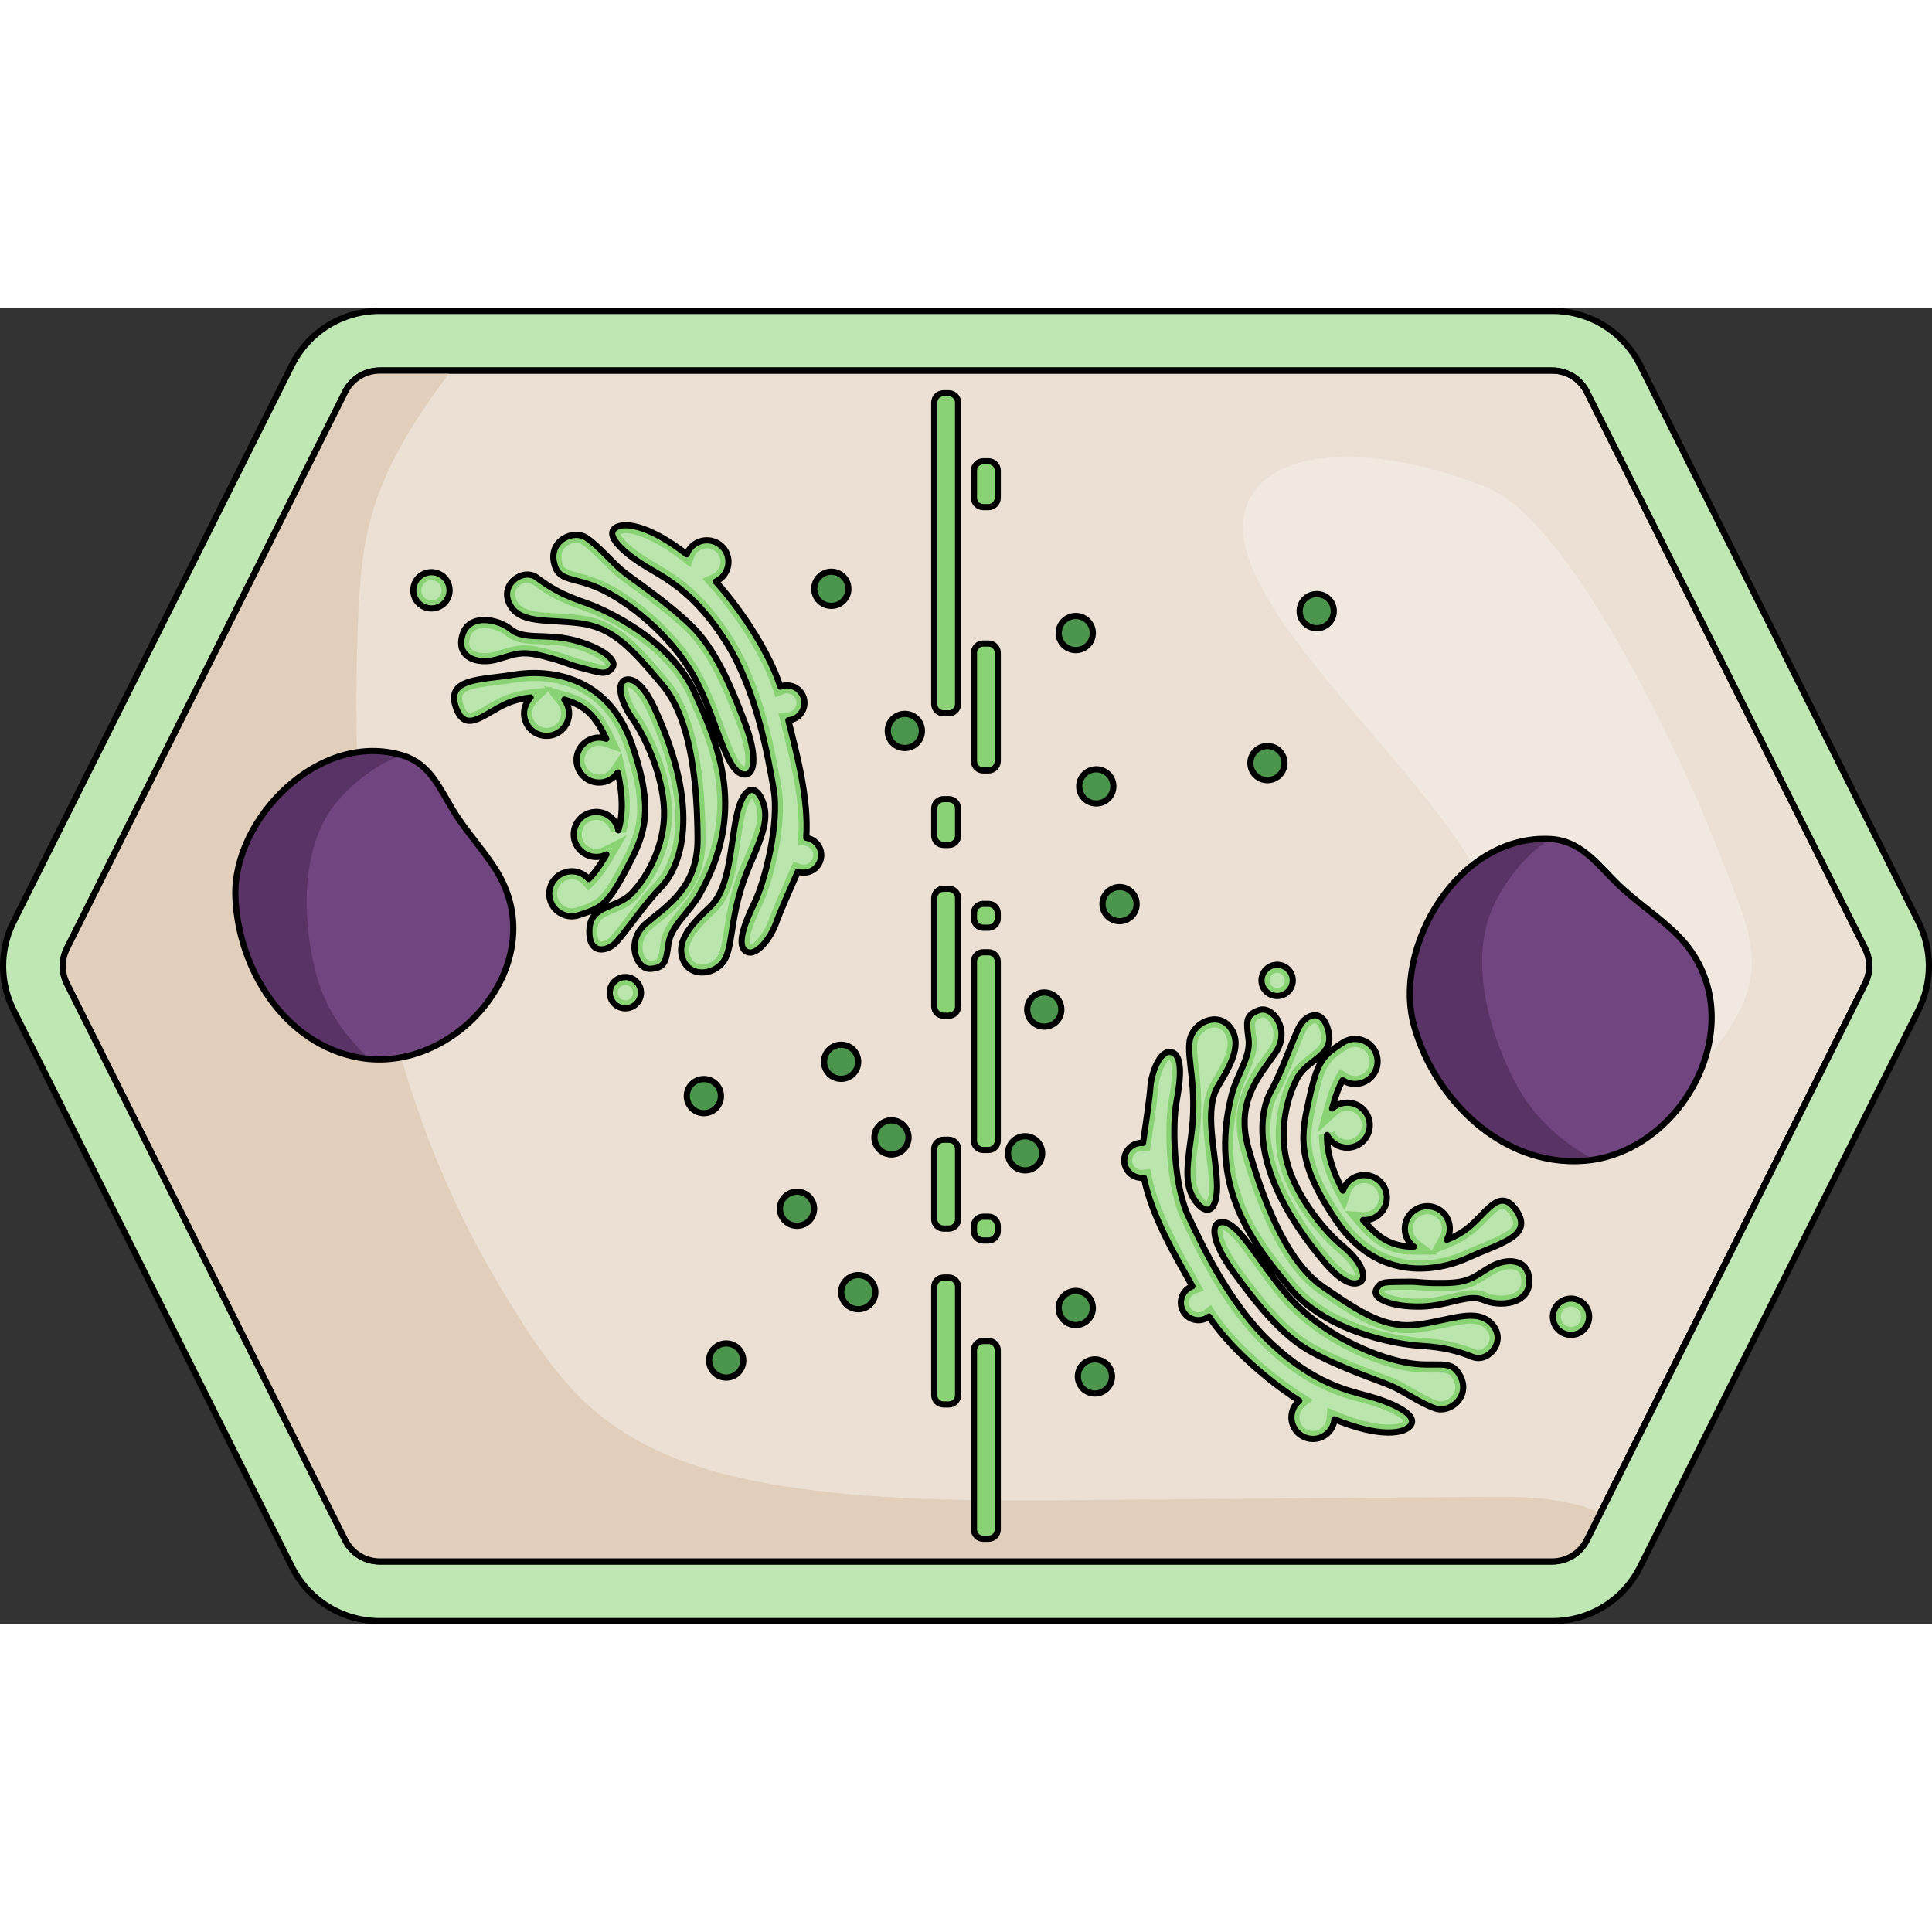 <?xml version="1.0" encoding="utf-8"?>
<!-- Created by: Science Figures, www.sciencefigures.org, Generator: Science Figures Editor -->
<svg version="1.1" id="Camada_1" xmlns="http://www.w3.org/2000/svg" xmlns:xlink="http://www.w3.org/1999/xlink" 
	 width="800px" height="800px" viewBox="0 0 312.914 213.205" enable-background="new 0 0 312.914 213.205"
	 xml:space="preserve">
<rect x="0" y="0" width="312.914" height="213.205" fill="#333333" stroke="none"/>
<g>
	<g>
		<path fill="#BFE7B4" stroke="#000000" stroke-linecap="round" stroke-linejoin="round" stroke-miterlimit="10" d="
			M312.414,106.603c0,2.465-0.583,4.932-1.689,7.139l-45.075,90.147c-2.717,5.436-8.184,8.815-14.262,8.815H61.524
			c-6.078,0-11.545-3.379-14.262-8.815L2.184,113.736c-1.103-2.21-1.684-4.673-1.684-7.133s0.581-4.924,1.681-7.126L47.262,9.315
			C49.979,3.879,55.446,0.5,61.524,0.5h189.863c6.078,0,11.545,3.379,14.262,8.815l45.078,90.156
			C311.828,101.665,312.414,104.134,312.414,106.603z"/>
		<path fill="#EBE0D3" stroke="#000000" stroke-miterlimit="10" d="M302.754,106.603c0,0.971-0.23,1.943-0.663,2.812l-45.078,90.156
			c-1.072,2.144-3.228,3.475-5.624,3.475H61.524c-2.397,0-4.552-1.331-5.623-3.475l-45.079-90.156
			c-0.435-0.869-0.663-1.842-0.663-2.812c0-0.971,0.23-1.943,0.663-2.812l45.078-90.156c1.072-2.144,3.226-3.475,5.623-3.475
			h189.865c2.397,0,4.552,1.331,5.624,3.475l45.078,90.156C302.526,104.659,302.754,105.631,302.754,106.603z"/>
		<path opacity="0.3" fill="#FFFFFF" enable-background="new    " d="M202.06,31.657c-6.674,15.755,33.473,45.728,39.749,65.454
			c6.276,19.726,16.964,44.062,31.137,28.541c15.55-17.03,11.746-21.429,4.374-40.168c-3.316-8.429-21.988-50.572-36.517-56.399
			C223.579,22.177,206.112,22.093,202.06,31.657z"/>
		<path fill="#E1CFBB" d="M55.899,13.636l-45.078,90.156c-0.435,0.869-0.663,1.842-0.663,2.812c0,0.971,0.23,1.943,0.663,2.812
			l45.078,90.156c1.072,2.143,3.228,3.475,5.624,3.475h189.865c2.397,0,4.552-1.331,5.624-3.475l2.197-4.396
			c-4.995-2.247-11.383-2.65-17.026-2.606c-22.184,0.175-44.369,0.351-66.555,0.525c-15.666,0.124-31.401,0.243-46.911-1.972
			c-11.489-1.64-23.217-4.77-32.116-12.22c-6.32-5.29-10.797-12.406-15.066-19.455C61.83,126.905,56.724,91.892,57.863,54.324
			c0.211-6.959,0.435-14.002,2.321-20.703c2.04-7.247,5.954-13.831,10.32-19.966c0.839-1.18,1.701-2.342,2.577-3.496H61.524
			C59.127,10.158,56.972,11.491,55.899,13.636z"/>
		<path fill="none" stroke="#000000" stroke-miterlimit="10" d="M302.754,106.603c0,0.971-0.23,1.943-0.663,2.812l-45.078,90.156
			c-1.072,2.144-3.228,3.475-5.624,3.475H61.524c-2.397,0-4.552-1.331-5.623-3.475l-45.079-90.156
			c-0.435-0.869-0.663-1.842-0.663-2.812c0-0.971,0.23-1.943,0.663-2.812l45.078-90.156c1.072-2.144,3.226-3.475,5.623-3.475
			h189.865c2.397,0,4.552,1.331,5.624,3.475l45.078,90.156C302.526,104.659,302.754,105.631,302.754,106.603z"/>
	</g>
	<g>
		<path fill="#8AD375" stroke="#000000" stroke-linecap="round" stroke-linejoin="round" stroke-miterlimit="10" d="M153.672,65.676
			h-0.855c-0.828,0-1.5-0.672-1.5-1.5V15.341c0-0.828,0.672-1.5,1.5-1.5h0.855c0.828,0,1.5,0.672,1.5,1.5v48.834
			C155.172,65.004,154.501,65.676,153.672,65.676z"/>
		<path fill="#8AD375" stroke="#000000" stroke-linecap="round" stroke-linejoin="round" stroke-miterlimit="10" d="
			M160.098,136.399h-0.855c-0.828,0-1.5-0.672-1.5-1.5v-29.024c0-0.828,0.672-1.5,1.5-1.5h0.855c0.828,0,1.5,0.672,1.5,1.5v29.024
			C161.598,135.727,160.926,136.399,160.098,136.399z"/>
		<path fill="#8AD375" stroke="#000000" stroke-linecap="round" stroke-linejoin="round" stroke-miterlimit="10" d="
			M160.098,199.364h-0.855c-0.828,0-1.5-0.672-1.5-1.5V168.84c0-0.828,0.672-1.5,1.5-1.5h0.855c0.828,0,1.5,0.672,1.5,1.5v29.024
			C161.598,198.692,160.926,199.364,160.098,199.364z"/>
		<path fill="#8AD375" stroke="#000000" stroke-linecap="round" stroke-linejoin="round" stroke-miterlimit="10" d="M160.098,74.929
			h-0.855c-0.828,0-1.5-0.672-1.5-1.5V55.872c0-0.828,0.672-1.5,1.5-1.5h0.855c0.828,0,1.5,0.672,1.5,1.5v17.557
			C161.598,74.257,160.926,74.929,160.098,74.929z"/>
		<path fill="#8AD375" stroke="#000000" stroke-linecap="round" stroke-linejoin="round" stroke-miterlimit="10" d="
			M153.672,114.654h-0.855c-0.828,0-1.5-0.672-1.5-1.5V95.597c0-0.828,0.672-1.5,1.5-1.5h0.855c0.828,0,1.5,0.672,1.5,1.5v17.557
			C155.172,113.982,154.501,114.654,153.672,114.654z"/>
		<path fill="#8AD375" stroke="#000000" stroke-linecap="round" stroke-linejoin="round" stroke-miterlimit="10" d="
			M153.672,177.618h-0.855c-0.828,0-1.5-0.672-1.5-1.5v-17.557c0-0.828,0.672-1.5,1.5-1.5h0.855c0.828,0,1.5,0.672,1.5,1.5v17.557
			C155.172,176.947,154.501,177.618,153.672,177.618z"/>
		<path fill="#8AD375" stroke="#000000" stroke-linecap="round" stroke-linejoin="round" stroke-miterlimit="10" d="M160.098,32.277
			h-0.855c-0.828,0-1.5-0.672-1.5-1.5v-4.419c0-0.828,0.672-1.5,1.5-1.5h0.855c0.828,0,1.5,0.672,1.5,1.5v4.419
			C161.598,31.605,160.926,32.277,160.098,32.277z"/>
		<path fill="#8AD375" stroke="#000000" stroke-linecap="round" stroke-linejoin="round" stroke-miterlimit="10" d="M153.672,86.998
			h-0.855c-0.828,0-1.5-0.672-1.5-1.5v-4.419c0-0.828,0.672-1.5,1.5-1.5h0.855c0.828,0,1.5,0.672,1.5,1.5v4.419
			C155.172,86.327,154.501,86.998,153.672,86.998z"/>
		<path fill="#8AD375" stroke="#000000" stroke-linecap="round" stroke-linejoin="round" stroke-miterlimit="10" d="
			M153.672,149.131h-0.855c-0.828,0-1.5-0.672-1.5-1.5v-11.39c0-0.828,0.672-1.5,1.5-1.5h0.855c0.828,0,1.5,0.672,1.5,1.5v11.39
			C155.172,148.46,154.501,149.131,153.672,149.131z"/>
		<path fill="#8AD375" stroke="#000000" stroke-linecap="round" stroke-linejoin="round" stroke-miterlimit="10" d="
			M160.098,100.399h-0.855c-0.828,0-1.5-0.672-1.5-1.5v-0.855c0-0.828,0.672-1.5,1.5-1.5h0.855c0.828,0,1.5,0.672,1.5,1.5v0.855
			C161.598,99.728,160.926,100.399,160.098,100.399z"/>
		<path fill="#8AD375" stroke="#000000" stroke-linecap="round" stroke-linejoin="round" stroke-miterlimit="10" d="
			M160.098,151.059h-0.855c-0.828,0-1.5-0.672-1.5-1.5v-0.855c0-0.828,0.672-1.5,1.5-1.5h0.855c0.828,0,1.5,0.672,1.5,1.5v0.855
			C161.598,150.387,160.926,151.059,160.098,151.059z"/>
	</g>
	<g>
		<g>
			<path fill="#714580" d="M80.602,91.509c-2.109-3.536-5.076-6.59-7.242-10.161c-2.193-3.615-3.768-7.489-8.068-8.823
				c-13.52-4.195-27.607,10.227-27.168,22.822c0.406,11.67,7.952,23.938,20.077,26.105C73.698,124.222,89.383,106.24,80.602,91.509z
				"/>
			<path fill="#5A3366" d="M58.2,121.452c0.547,0.098,1.094,0.168,1.64,0.215c-4.189-3.941-7.357-8.475-8.786-14.333
				c-1.999-8.182-2.425-19.322,2.845-26.454c2.262-3.06,6.701-6.927,11.259-8.392c-13.479-4.058-27.472,10.307-27.034,22.859
				C38.529,107.017,46.075,119.286,58.2,121.452z"/>
			<path fill="none" stroke="#000000" stroke-linecap="round" stroke-linejoin="round" stroke-miterlimit="10" d="M80.602,91.509
				c-2.109-3.536-5.076-6.59-7.242-10.161c-2.193-3.615-3.768-7.489-8.068-8.823c-13.52-4.195-27.607,10.227-27.168,22.822
				c0.406,11.67,7.952,23.938,20.077,26.105C73.698,124.222,89.383,106.24,80.602,91.509z"/>
		</g>
	</g>
	<g>
		<g>
			<path fill="#714580" d="M271.772,101.668c-3.07-3.099-6.899-5.485-10.037-8.606c-3.177-3.159-5.783-6.742-10.545-7.019
				c-14.973-0.871-25.788,17.55-22.128,30.392c3.39,11.898,14.276,22.594,27.298,21.734
				C273.004,137.071,284.555,114.581,271.772,101.668z"/>
			<path fill="#5A3366" d="M256.36,138.17c0.587-0.039,1.168-0.106,1.742-0.197c-5.312-2.986-9.726-6.842-12.687-12.503
				c-4.14-7.906-7.416-19.254-3.813-27.932c1.547-3.724,5.127-8.831,9.441-11.499c-14.896-0.74-25.628,17.598-21.981,30.396
				C232.452,128.334,243.338,139.03,256.36,138.17z"/>
			<path fill="none" stroke="#000000" stroke-linecap="round" stroke-linejoin="round" stroke-miterlimit="10" d="M271.772,101.668
				c-3.07-3.099-6.899-5.485-10.037-8.606c-3.177-3.159-5.783-6.742-10.545-7.019c-14.973-0.871-25.788,17.55-22.128,30.392
				c3.39,11.898,14.276,22.594,27.298,21.734C273.004,137.071,284.555,114.581,271.772,101.668z"/>
		</g>
	</g>
	<g>
		<path fill="#8AD375" d="M204.761,110.362c0.791,1.152,2.367,1.446,3.519,0.656c1.153-0.79,1.447-2.366,0.657-3.518
			c-0.79-1.152-2.367-1.447-3.519-0.656C204.267,107.634,203.971,109.208,204.761,110.362z M216.5,147.98
			c6.812,9.938,16.479,8.099,21.419,5.816c4.942-2.284,10.543-3.424,7.68-7.598c-2.863-4.175-5.014,0.921-8.439,3.268
			c-0.766,0.526-1.732,1.045-2.816,1.48c0.663-1.173,0.65-2.669-0.163-3.855c-1.138-1.661-3.407-2.084-5.066-0.945
			c-1.661,1.138-2.084,3.407-0.945,5.066c0.23,0.337,0.508,0.619,0.817,0.85c-1.889,0.014-3.774-0.428-5.377-1.591
			c-0.915-0.666-1.891-1.6-2.846-2.721c0.778,0.046,1.577-0.154,2.27-0.629c1.66-1.138,2.084-3.407,0.945-5.066
			c-1.138-1.661-3.407-2.084-5.068-0.946c-0.688,0.472-1.159,1.138-1.399,1.874c-1.571-2.904-2.652-6.131-2.576-9.003
			c0.078,0.158,0.163,0.316,0.266,0.465c1.139,1.661,3.407,2.084,5.068,0.945c1.658-1.137,2.084-3.407,0.945-5.068
			c-1.139-1.66-3.408-2.083-5.068-0.945c-0.14,0.097-0.267,0.203-0.39,0.314c0.596-2.233,1.146-3.604,1.71-4.594
			c1.2,0.795,2.812,0.834,4.074-0.031c1.658-1.137,2.083-3.407,0.945-5.066c-1.139-1.661-3.408-2.084-5.068-0.946
			c-3.035,2.02-3.953,2.649-5.307,8.733C210.757,133.873,209.687,138.043,216.5,147.98z M205.89,126.774
			c-1.62,2.829-4.418,12.359,8.646,27.831c1.998,2.366,4.208,3.99,5.658,3.241c1.452-0.749,0.151-3.541-2.631-5.808
			c-2.781-2.266-7.26-7.545-8.931-13.027c-1.672-5.484-0.174-11.176,1.499-14.286c1.674-3.111,5.966-3.475,5.042-7.507
			c-0.923-4.033-3.714-2.732-4.728-0.811C209.432,118.332,207.511,123.945,205.89,126.774z M227.861,157.747
			c-3.178,0.084-4.329-0.225-4.982,1.329c-0.655,1.552,2.901,2.798,7.365,2.684c4.463-0.114,7.61-2.149,10.096-1.031
			c2.486,1.12,7.368,0.72,7.346-3.072c-0.021-3.791-3.728-3.827-6.348-2.277c-2.619,1.551-3.309,2.515-7.325,2.566
			C229.999,158,229.91,157.693,227.861,157.747z M202.215,118.368c0.402,2.916-1.867,5.775-2.692,8.966
			c-3.931,15.217,3.544,24.33,9.365,31.388c5.822,7.058,16.941,9.132,21.046,9.387c4.102,0.256,6.104,0.848,8.616,1.828
			c2.512,0.978,5.584-2.601,3.106-5.32c-2.48-2.72-6.497-0.702-11.88,0.042c-5.382,0.744-9.206-1.791-15.469-6.09
			c-6.262-4.3-9.967-14.896-12.115-22.506c-2.148-7.611,1.898-11.736,4.406-15.419c2.507-3.685-0.465-7.662-2.646-6.902
			C201.771,114.499,201.812,115.454,202.215,118.368z M192.901,134.329c-0.755,5.355-0.99,8.045,0.753,10.409
			c1.745,2.364,3.674,1.778,3.441-3.219c-0.234-4.995-2.118-11.682,0.192-15.475c2.31-3.793,3.926-6.988,1.927-9.546
			c-2-2.558-5.965-0.822-6.517,2.134C192.147,121.588,194.033,126.31,192.901,134.329z M221.501,176.224
			c-3.607-0.964-8.705-2.134-15.414-8.338c-6.708-6.204-11.155-15.553-13.609-20.745c-2.455-5.193-2.608-14.907-1.926-18.567
			c0.682-3.66,1.053-7.596-0.835-8.021c-1.888-0.425-3.269,3.469-3.407,5.773c-0.098,1.629-0.79,6.241-1.183,8.934
			c-0.621-0.047-1.259,0.108-1.811,0.486c-1.291,0.885-1.62,2.65-0.735,3.941c0.621,0.904,1.673,1.335,2.691,1.208
			c1.267,6.282,5.124,12.732,7.848,17.58c-0.219,0.079-0.43,0.184-0.631,0.321c-1.291,0.886-1.62,2.649-0.735,3.941
			c0.885,1.291,2.649,1.62,3.94,0.735c0.043-0.03,0.082-0.063,0.122-0.093c2.851,4.385,8.804,9.939,14.617,13.64
			c-1.379,1.139-1.687,3.162-0.656,4.665c1.09,1.591,3.265,1.997,4.856,0.906c0.893-0.612,1.413-1.566,1.503-2.567
			c7.212,2.991,11.576,2.457,12.446,0.8C229.485,179.097,225.108,177.188,221.501,176.224z M236.57,173.136
			c-1.586-3.209-3.696-1.272-9.102-2.353c-5.406-1.082-13.401-4.685-18.587-10.459c-5.186-5.774-8.597-13.256-11.501-12.124
			c-1.149,0.448-1.168,3.132,2.491,8.112c3.659,4.98,7.658,10.095,12.41,12.729c4.752,2.636,10.928,4.662,13.018,5.561
			c2.09,0.899,4.783,2.858,7.182,3.67C234.877,179.083,238.156,176.345,236.57,173.136z M252.018,165.072
			c0.918,1.338,2.748,1.679,4.085,0.761c1.338-0.916,1.68-2.747,0.763-4.085c-0.918-1.338-2.746-1.679-4.085-0.761
			C251.443,161.904,251.102,163.734,252.018,165.072z"/>
		<path fill="#BAE5AD" d="M206.723,107.697c0.453-0.046,0.893,0.158,1.15,0.533c0.187,0.273,0.257,0.603,0.196,0.928
			c-0.06,0.326-0.245,0.608-0.517,0.795c-0.175,0.12-0.368,0.19-0.575,0.211c-0.452,0.045-0.893-0.159-1.15-0.533
			c-0.385-0.562-0.241-1.336,0.323-1.722C206.324,107.789,206.516,107.718,206.723,107.697L206.723,107.697z M204.467,114.94
			c0.331-0.033,0.908,0.309,1.325,1.01c0.267,0.448,1.036,2.058-0.262,3.966c-0.301,0.442-0.625,0.891-0.958,1.351
			c-2.53,3.505-5.678,7.866-3.624,15.145c3.428,12.144,7.558,19.739,12.627,23.22c5.873,4.032,10.117,6.946,15.807,6.373
			c0.188-0.019,0.378-0.042,0.57-0.068c1.459-0.202,2.832-0.496,4.044-0.756c1.211-0.26,2.356-0.506,3.338-0.604
			c1.651-0.166,2.626,0.098,3.367,0.91c0.707,0.776,0.637,1.509,0.455,1.986c-0.271,0.706-0.943,1.266-1.599,1.332
			c-0.189,0.019-0.37-0.005-0.539-0.071c-2.735-1.066-4.879-1.655-9.003-1.913c-4.657-0.289-14.857-2.526-20.131-8.919
			c-5.741-6.963-12.887-15.628-9.111-30.244c0.279-1.082,0.765-2.177,1.235-3.236c0.88-1.982,1.789-4.032,1.486-6.229
			c-0.387-2.791-0.339-2.808,0.881-3.232C204.406,114.949,204.436,114.943,204.467,114.94z M196.492,116.56
			c0.696-0.07,1.27,0.177,1.705,0.734c1.382,1.767,0.407,4.107-2.012,8.079c-1.914,3.143-1.354,7.611-0.812,11.933
			c0.191,1.523,0.371,2.962,0.433,4.274c0.097,2.077-0.221,2.892-0.37,3.155c-0.124-0.081-0.388-0.283-0.743-0.763
			c-1.411-1.913-1.251-4.233-0.513-9.462c0.706-4.997,0.272-8.797-0.044-11.571c-0.196-1.725-0.352-3.086-0.169-4.069
			C194.211,117.558,195.442,116.665,196.492,116.56L196.492,116.56z M212.91,115.87c0.456-0.046,0.826,0.853,1.006,1.637
			c0.37,1.614-0.327,2.231-1.939,3.472c-1.036,0.798-2.21,1.702-2.982,3.135c-1.842,3.424-3.365,9.479-1.598,15.275
			c1.795,5.889,6.576,11.391,9.351,13.651c2.016,1.644,2.736,3.174,2.759,3.692c-0.012,0.002-0.026,0.004-0.039,0.005
			c-0.494,0.05-1.881-0.518-3.946-2.964c-13.387-15.856-9.439-24.737-8.512-26.357c0.996-1.737,2.059-4.377,2.997-6.706
			c0.613-1.524,1.193-2.963,1.581-3.7C211.939,116.344,212.536,115.907,212.91,115.87L212.91,115.87z M189.431,121.813
			c0.047,0.028,0.927,0.754-0.149,6.525c-0.703,3.77-0.626,13.741,2.028,19.356c2.433,5.145,6.962,14.724,13.9,21.141
			c6.68,6.177,11.793,7.532,15.526,8.522l0.432,0.115c3.486,0.931,5.772,2.216,6.196,2.844c-0.182,0.174-0.665,0.425-1.627,0.522
			c-1.283,0.129-4.171,0.04-9.107-2.008l-1.622-0.673l-0.159,1.749c-0.059,0.656-0.405,1.246-0.947,1.618
			c-0.309,0.212-0.653,0.339-1.021,0.376c-0.803,0.081-1.584-0.282-2.039-0.946c-0.638-0.931-0.457-2.221,0.413-2.939l1.37-1.131
			l-1.499-0.954c-5.636-3.589-11.487-9.039-14.228-13.255l-0.76-1.169l-1.16,0.888c-0.231,0.161-0.472,0.25-0.731,0.276
			c-0.563,0.057-1.11-0.198-1.43-0.663c-0.481-0.702-0.301-1.665,0.401-2.147c0.101-0.069,0.212-0.125,0.338-0.171l1.434-0.518
			l-1.451-2.576c-2.622-4.633-5.884-10.399-7.004-15.956l-0.237-1.174c0,0-1.189,0.148-1.19,0.148
			c-0.6,0.06-1.148-0.193-1.466-0.658c-0.481-0.702-0.301-1.665,0.401-2.146c0.215-0.147,0.454-0.235,0.71-0.261
			c0.091-0.009,0.183-0.01,0.275-0.003l1.2,0.09l0.301-2.055c0.412-2.81,0.976-6.657,1.068-8.178
			C187.727,124.264,188.864,121.921,189.431,121.813z M219.238,119.72c0.858-0.086,1.694,0.302,2.182,1.012
			c0.733,1.07,0.459,2.538-0.611,3.272c-0.329,0.225-0.696,0.36-1.089,0.4c-0.541,0.054-1.088-0.081-1.541-0.38l-1.151-0.763
			l-0.684,1.2c-0.676,1.187-1.26,2.744-1.836,4.9l-1.126,4.218l3.239-2.926c0.081-0.074,0.165-0.146,0.258-0.21
			c0.327-0.224,0.694-0.359,1.088-0.398c0.859-0.086,1.695,0.301,2.182,1.011c0.734,1.07,0.46,2.538-0.611,3.273
			c-0.33,0.226-0.698,0.362-1.093,0.401c-0.857,0.086-1.692-0.302-2.18-1.012c-0.067-0.098-0.122-0.203-0.173-0.306l-2.449,0.537
			c-0.096,3.627,1.432,7.25,2.731,9.651l1.431,2.645l0.933-2.858c0.162-0.498,0.474-0.916,0.903-1.21
			c0.329-0.226,0.696-0.36,1.091-0.4c0.859-0.086,1.694,0.301,2.18,1.011c0.356,0.519,0.488,1.145,0.373,1.763
			c-0.115,0.618-0.464,1.154-0.983,1.509c-0.326,0.224-0.691,0.358-1.084,0.397c-0.125,0.013-0.253,0.015-0.379,0.008l-3.024-0.179
			l1.965,2.305c1.02,1.196,2.081,2.208,3.069,2.927c1.706,1.238,3.773,1.855,6.146,1.838l2.516-0.019l-0.101,0.178l0.45-0.18
			l0.96-0.007l-0.328-0.246l2.331-0.935c1.127-0.452,2.187-1.01,3.067-1.614c1.094-0.749,2.048-1.729,2.889-2.594
			c0.901-0.925,1.921-1.974,2.54-2.036c0.415-0.042,0.939,0.626,1.215,1.027c0.456,0.665,0.63,1.195,0.517,1.574
			c-0.313,1.05-2.785,2.066-4.967,2.962c-0.885,0.364-1.8,0.741-2.708,1.159c-1.283,0.593-3.334,1.352-5.819,1.602
			c-3.931,0.395-9.55-0.494-13.993-6.976c-6.392-9.322-5.543-13.134-4.258-18.904l0.063-0.278c1.245-5.598,1.921-6.047,4.761-7.938
			C218.477,119.894,218.844,119.76,219.238,119.72z M197.996,149.376c1.065-0.008,3.267,3.058,5.043,5.529
			c1.426,1.985,3.042,4.234,4.881,6.282c5.297,5.896,13.507,9.704,19.295,10.863c2.146,0.429,3.773,0.412,5.08,0.398
			c2.089-0.021,2.502,0.014,3.118,1.26c0.468,0.947,0.267,1.686,0.016,2.139c-0.379,0.684-1.131,1.195-1.872,1.269
			c-0.238,0.024-0.461,0.001-0.663-0.067c-1.266-0.428-2.681-1.241-4.051-2.027c-1.072-0.615-2.084-1.196-3.035-1.605
			c-0.583-0.251-1.424-0.568-2.489-0.971c-2.791-1.054-7.009-2.646-10.413-4.534c-4.533-2.513-8.412-7.486-11.996-12.364
			C198.205,151.866,197.915,149.917,197.996,149.376z M230.937,146.81c0.857-0.086,1.692,0.302,2.179,1.011
			c0.512,0.746,0.552,1.7,0.105,2.49l-1.315,2.328l-2.144-1.608c-0.207-0.155-0.384-0.339-0.526-0.547
			c-0.357-0.52-0.489-1.146-0.374-1.763c0.115-0.618,0.464-1.154,0.982-1.509C230.175,146.984,230.543,146.849,230.937,146.81z
			 M244.214,155.73c0.418-0.042,1.191-0.049,1.664,0.376c0.34,0.305,0.514,0.83,0.518,1.56c0.01,1.671-1.445,2.168-2.666,2.291
			c-0.989,0.1-2.085-0.055-2.858-0.404c-0.881-0.397-1.845-0.525-3.034-0.406c-0.905,0.091-1.845,0.317-2.84,0.555
			c-1.156,0.277-2.35,0.564-3.681,0.698c-0.373,0.037-0.745,0.061-1.104,0.07c-3.417,0.087-5.507-0.662-6.049-1.094
			c0.097-0.168,0.23-0.224,0.697-0.271c0.393-0.04,0.909-0.043,1.562-0.047c0.438-0.002,0.926-0.006,1.474-0.02
			c0.814-0.021,1.289,0.019,1.89,0.07c0.847,0.071,1.902,0.161,4.245,0.13c0.63-0.008,1.187-0.037,1.702-0.089
			c2.431-0.244,3.599-0.985,5.077-1.924c0.357-0.226,0.743-0.471,1.186-0.734C242.703,156.073,243.491,155.803,244.214,155.73z
			 M254.275,161.772c0.6-0.06,1.185,0.21,1.526,0.707c0.249,0.363,0.341,0.801,0.26,1.234c-0.081,0.432-0.325,0.808-0.688,1.056
			c-0.232,0.159-0.489,0.253-0.764,0.281c-0.601,0.061-1.186-0.21-1.527-0.707c-0.512-0.749-0.321-1.777,0.427-2.29
			C253.743,161.894,253.999,161.799,254.275,161.772z"/>
		<path fill="none" stroke="#000000" stroke-linecap="round" stroke-linejoin="round" stroke-miterlimit="10" d="M204.761,110.362
			c0.791,1.152,2.367,1.446,3.519,0.656c1.153-0.79,1.447-2.366,0.657-3.518c-0.79-1.152-2.367-1.447-3.519-0.656
			C204.267,107.634,203.971,109.208,204.761,110.362z M216.5,147.98c6.812,9.938,16.479,8.099,21.419,5.816
			c4.942-2.284,10.543-3.424,7.68-7.598c-2.863-4.175-5.014,0.921-8.439,3.268c-0.766,0.526-1.732,1.045-2.816,1.48
			c0.663-1.173,0.65-2.669-0.163-3.855c-1.138-1.661-3.407-2.084-5.066-0.945c-1.661,1.138-2.084,3.407-0.945,5.066
			c0.23,0.337,0.508,0.619,0.817,0.85c-1.889,0.014-3.774-0.428-5.377-1.591c-0.915-0.666-1.891-1.6-2.846-2.721
			c0.778,0.046,1.577-0.154,2.27-0.629c1.66-1.138,2.084-3.407,0.945-5.066c-1.138-1.661-3.407-2.084-5.068-0.946
			c-0.688,0.472-1.159,1.138-1.399,1.874c-1.571-2.904-2.652-6.131-2.576-9.003c0.078,0.158,0.163,0.316,0.266,0.465
			c1.139,1.661,3.407,2.084,5.068,0.945c1.658-1.137,2.084-3.407,0.945-5.068c-1.139-1.66-3.408-2.083-5.068-0.945
			c-0.14,0.097-0.267,0.203-0.39,0.314c0.596-2.233,1.146-3.604,1.71-4.594c1.2,0.795,2.812,0.834,4.074-0.031
			c1.658-1.137,2.083-3.407,0.945-5.066c-1.139-1.661-3.408-2.084-5.068-0.946c-3.035,2.02-3.953,2.649-5.307,8.733
			C210.757,133.873,209.687,138.043,216.5,147.98z M205.89,126.774c-1.62,2.829-4.418,12.359,8.646,27.831
			c1.998,2.366,4.208,3.99,5.658,3.241c1.452-0.749,0.151-3.541-2.631-5.808c-2.781-2.266-7.26-7.545-8.931-13.027
			c-1.672-5.484-0.174-11.176,1.499-14.286c1.674-3.111,5.966-3.475,5.042-7.507c-0.923-4.033-3.714-2.732-4.728-0.811
			C209.432,118.332,207.511,123.945,205.89,126.774z M227.861,157.747c-3.178,0.084-4.329-0.225-4.982,1.329
			c-0.655,1.552,2.901,2.798,7.365,2.684c4.463-0.114,7.61-2.149,10.096-1.031c2.486,1.12,7.368,0.72,7.346-3.072
			c-0.021-3.791-3.728-3.827-6.348-2.277c-2.619,1.551-3.309,2.515-7.325,2.566C229.999,158,229.91,157.693,227.861,157.747z
			 M202.215,118.368c0.402,2.916-1.867,5.775-2.692,8.966c-3.931,15.217,3.544,24.33,9.365,31.388
			c5.822,7.058,16.941,9.132,21.046,9.387c4.102,0.256,6.104,0.848,8.616,1.828c2.512,0.978,5.584-2.601,3.106-5.32
			c-2.48-2.72-6.497-0.702-11.88,0.042c-5.382,0.744-9.206-1.791-15.469-6.09c-6.262-4.3-9.967-14.896-12.115-22.506
			c-2.148-7.611,1.898-11.736,4.406-15.419c2.507-3.685-0.465-7.662-2.646-6.902C201.771,114.499,201.812,115.454,202.215,118.368z
			 M192.901,134.329c-0.755,5.355-0.99,8.045,0.753,10.409c1.745,2.364,3.674,1.778,3.441-3.219
			c-0.234-4.995-2.118-11.682,0.192-15.475c2.31-3.793,3.926-6.988,1.927-9.546c-2-2.558-5.965-0.822-6.517,2.134
			C192.147,121.588,194.033,126.31,192.901,134.329z M221.501,176.224c-3.607-0.964-8.705-2.134-15.414-8.338
			c-6.708-6.204-11.155-15.553-13.609-20.745c-2.455-5.193-2.608-14.907-1.926-18.567c0.682-3.66,1.053-7.596-0.835-8.021
			c-1.888-0.425-3.269,3.469-3.407,5.773c-0.098,1.629-0.79,6.241-1.183,8.934c-0.621-0.047-1.259,0.108-1.811,0.486
			c-1.291,0.885-1.62,2.65-0.735,3.941c0.621,0.904,1.673,1.335,2.691,1.208c1.267,6.282,5.124,12.732,7.848,17.58
			c-0.219,0.079-0.43,0.184-0.631,0.321c-1.291,0.886-1.62,2.649-0.735,3.941c0.885,1.291,2.649,1.62,3.94,0.735
			c0.043-0.03,0.082-0.063,0.122-0.093c2.851,4.385,8.804,9.939,14.617,13.64c-1.379,1.139-1.687,3.162-0.656,4.665
			c1.09,1.591,3.265,1.997,4.856,0.906c0.893-0.612,1.413-1.566,1.503-2.567c7.212,2.991,11.576,2.457,12.446,0.8
			C229.485,179.097,225.108,177.188,221.501,176.224z M236.57,173.136c-1.586-3.209-3.696-1.272-9.102-2.353
			c-5.406-1.082-13.401-4.685-18.587-10.459c-5.186-5.774-8.597-13.256-11.501-12.124c-1.149,0.448-1.168,3.132,2.491,8.112
			c3.659,4.98,7.658,10.095,12.41,12.729c4.752,2.636,10.928,4.662,13.018,5.561c2.09,0.899,4.783,2.858,7.182,3.67
			C234.877,179.083,238.156,176.345,236.57,173.136z M252.018,165.072c0.918,1.338,2.748,1.679,4.085,0.761
			c1.338-0.916,1.68-2.747,0.763-4.085c-0.918-1.338-2.746-1.679-4.085-0.761C251.443,161.904,251.102,163.734,252.018,165.072z"/>
	</g>
	<g>
		<path fill="#8AD375" d="M103.678,110.098c-0.457-1.321-1.897-2.023-3.218-1.568c-1.322,0.455-2.024,1.896-1.569,3.217
			s1.897,2.024,3.218,1.568C103.43,112.86,104.133,111.42,103.678,110.098z M102.358,70.713
			c-3.926-11.391-13.734-12.187-19.103-11.299c-5.371,0.888-11.074,0.499-9.423,5.283c1.651,4.786,5.079,0.444,9.004-0.908
			c0.878-0.303,1.948-0.547,3.108-0.678c-0.95,0.955-1.336,2.401-0.867,3.76c0.655,1.903,2.73,2.914,4.633,2.258
			c1.903-0.655,2.914-2.73,2.258-4.633c-0.133-0.386-0.325-0.732-0.561-1.037c1.825,0.489,3.524,1.415,4.761,2.962
			c0.705,0.885,1.397,2.045,2.021,3.379c-0.737-0.251-1.561-0.271-2.355,0.003c-1.902,0.656-2.914,2.73-2.258,4.633
			c0.655,1.904,2.73,2.914,4.634,2.259c0.788-0.272,1.42-0.789,1.847-1.435c0.743,3.217,0.927,6.616,0.09,9.364
			c-0.033-0.173-0.074-0.348-0.133-0.519c-0.657-1.904-2.73-2.914-4.634-2.258c-1.901,0.656-2.914,2.73-2.258,4.634
			c0.657,1.903,2.732,2.913,4.634,2.258c0.16-0.056,0.312-0.125,0.46-0.199c-1.169,1.994-2.062,3.17-2.869,3.975
			c-0.946-1.086-2.49-1.551-3.935-1.053c-1.901,0.656-2.913,2.731-2.258,4.633c0.657,1.904,2.732,2.915,4.634,2.259
			c3.462-1.141,4.515-1.504,7.437-7.008C104.146,85.84,106.285,82.104,102.358,70.713z M106.951,93.976
			c2.314-2.297,7.543-10.74-0.939-29.128c-1.298-2.812-2.996-4.965-4.594-4.628c-1.599,0.337-1.086,3.373,0.992,6.298
			c2.079,2.924,4.994,9.203,5.148,14.932c0.154,5.731-2.803,10.82-5.242,13.374c-2.441,2.554-6.675,1.765-6.856,5.897
			c-0.182,4.133,2.854,3.621,4.343,2.038C101.293,101.174,104.636,96.273,106.951,93.976z M94.001,58.278
			c3.086,0.764,4.113,1.367,5.156,0.043c1.044-1.322-2.053-3.468-6.387-4.545c-4.333-1.076-7.908,0.049-10.007-1.689
			c-2.099-1.74-6.911-2.652-7.898,1.009c-0.987,3.66,2.577,4.68,5.515,3.882c2.937-0.799,3.858-1.545,7.743-0.528
			C92.007,57.466,92.012,57.786,94.001,58.278z M108.26,103.056c0.387-2.918,3.335-5.071,4.978-7.928
			c7.834-13.625,3.049-24.397-0.687-32.748c-3.737-8.352-13.905-13.306-17.794-14.642c-3.887-1.337-5.66-2.44-7.82-4.051
			c-2.162-1.61-6.074,1.023-4.408,4.304c1.668,3.281,6.076,2.404,11.463,3.117c5.386,0.713,8.399,4.173,13.295,9.982
			c4.894,5.809,5.65,17.009,5.698,24.916c0.048,7.909-4.948,10.81-8.345,13.694c-3.396,2.886-1.588,7.51,0.716,7.357
			C107.66,106.905,107.875,105.973,108.26,103.056z M121.481,90.145c2.151-4.962,3.093-7.493,2.04-10.235
			c-1.054-2.743-3.069-2.691-4.173,2.189c-1.102,4.877-1.063,11.825-4.298,14.868c-3.235,3.043-5.642,5.693-4.394,8.691
			c1.248,2.997,5.532,2.378,6.85-0.326C118.822,102.628,118.259,97.574,121.481,90.145z M105.043,42.156
			c3.221,1.888,7.825,4.371,12.644,12.134c4.818,7.763,6.62,17.958,7.607,23.616c0.986,5.659-1.447,15.064-3.078,18.411
			c-1.63,3.347-3.034,7.043-1.327,7.954c1.707,0.911,4.073-2.476,4.819-4.66c0.528-1.545,2.42-5.806,3.515-8.298
			c0.586,0.21,1.242,0.231,1.875,0.013c1.48-0.51,2.266-2.125,1.756-3.604c-0.358-1.037-1.258-1.731-2.274-1.88
			c0.448-6.393-1.556-13.636-2.894-19.034c0.232-0.018,0.463-0.063,0.693-0.142c1.48-0.511,2.266-2.123,1.756-3.604
			c-0.51-1.48-2.123-2.266-3.603-1.756c-0.049,0.017-0.096,0.039-0.143,0.057c-1.583-4.985-5.846-11.921-10.466-17.034
			c1.632-0.731,2.466-2.6,1.872-4.323c-0.628-1.823-2.617-2.793-4.441-2.163c-1.023,0.353-1.778,1.135-2.131,2.075
			c-6.158-4.8-10.507-5.445-11.786-4.079C98.109,37.264,101.822,40.268,105.043,42.156z M89.695,41.128
			c0.676,3.515,3.226,2.208,8.149,4.687c4.924,2.48,11.674,8.078,15.14,15.023c3.465,6.944,4.765,15.064,7.866,14.744
			c1.226-0.126,1.958-2.709-0.246-8.482c-2.204-5.773-4.7-11.767-8.581-15.569c-3.881-3.804-9.296-7.398-11.072-8.821
			c-1.776-1.422-3.852-4.026-5.948-5.446C92.908,35.845,89.019,37.614,89.695,41.128z M72.659,44.796
			c-0.529-1.534-2.203-2.349-3.736-1.82c-1.534,0.528-2.35,2.201-1.821,3.735c0.529,1.534,2.201,2.348,3.736,1.819
			C72.372,48.004,73.187,46.33,72.659,44.796z"/>
		<path fill="#BAE5AD" d="M101.078,112.146c-0.449-0.076-0.819-0.39-0.967-0.819c-0.108-0.313-0.088-0.649,0.058-0.946
			c0.145-0.298,0.398-0.521,0.71-0.629c0.2-0.069,0.405-0.086,0.611-0.051c0.448,0.076,0.819,0.39,0.967,0.82
			c0.222,0.644-0.123,1.351-0.769,1.574C101.488,112.164,101.283,112.181,101.078,112.146L101.078,112.146z M105.178,105.763
			c-0.328-0.056-0.793-0.539-1.009-1.326c-0.138-0.503-0.452-2.26,1.307-3.754c0.408-0.346,0.839-0.693,1.282-1.048
			c3.37-2.707,7.564-6.075,7.519-13.637c-0.077-12.618-2.04-21.038-6.002-25.741c-4.59-5.448-7.908-9.384-13.545-10.345
			c-0.186-0.032-0.375-0.06-0.567-0.086c-1.46-0.193-2.862-0.274-4.099-0.345c-1.237-0.071-2.406-0.139-3.379-0.304
			c-1.636-0.279-2.506-0.792-3.004-1.772c-0.476-0.936-0.213-1.624,0.09-2.036c0.448-0.608,1.245-0.97,1.895-0.859
			c0.187,0.032,0.355,0.103,0.501,0.211c2.353,1.755,4.263,2.892,8.171,4.237c4.413,1.517,13.651,6.383,17.037,13.948
			c3.684,8.238,8.27,18.491,0.746,31.578c-0.556,0.969-1.316,1.895-2.051,2.791c-1.375,1.677-2.796,3.412-3.088,5.611
			c-0.369,2.794-0.419,2.797-1.708,2.882C105.239,105.77,105.209,105.768,105.178,105.763z M113.297,106.321
			c-0.69-0.118-1.177-0.508-1.448-1.161c-0.863-2.071,0.699-4.068,4.087-7.253c2.681-2.521,3.328-6.978,3.954-11.288
			c0.22-1.519,0.429-2.954,0.718-4.236c0.459-2.028,0.982-2.729,1.195-2.943c0.098,0.111,0.299,0.377,0.513,0.933
			c0.852,2.22,0.081,4.414-2.02,9.259c-2.008,4.63-2.6,8.408-3.032,11.167c-0.269,1.715-0.481,3.069-0.919,3.968
			C115.761,105.965,114.337,106.498,113.297,106.321L113.297,106.321z M97.286,102.623c-0.452-0.077-0.57-1.042-0.535-1.845
			c0.072-1.655,0.908-2.064,2.792-2.832c1.211-0.494,2.583-1.053,3.708-2.23c2.685-2.812,5.763-8.244,5.599-14.301
			c-0.166-6.155-3.312-12.729-5.387-15.645c-1.507-2.12-1.794-3.787-1.678-4.292c0.013,0.001,0.026,0.003,0.039,0.005
			c0.489,0.083,1.675,1,3.016,3.906c8.692,18.843,2.526,26.356,1.202,27.671c-1.421,1.41-3.148,3.672-4.671,5.668
			c-0.996,1.306-1.937,2.539-2.508,3.147C98.348,102.424,97.656,102.686,97.286,102.623L97.286,102.623z M121.5,103.133
			c-0.038-0.039-0.694-0.973,1.878-6.25c1.68-3.448,4.255-13.081,3.189-19.199c-0.978-5.607-2.798-16.045-7.782-24.075
			c-4.798-7.73-9.367-10.395-12.703-12.342l-0.386-0.226c-3.113-1.824-4.976-3.67-5.218-4.389c0.222-0.12,0.754-0.233,1.707-0.071
			c1.271,0.217,4.031,1.07,8.246,4.355l1.385,1.079l0.618-1.644c0.232-0.617,0.722-1.094,1.343-1.308
			c0.355-0.122,0.719-0.153,1.085-0.091c0.796,0.136,1.452,0.692,1.714,1.454c0.368,1.067-0.15,2.263-1.179,2.724l-1.621,0.726
			l1.191,1.318c4.48,4.958,8.672,11.767,10.194,16.559l0.422,1.329l1.354-0.548c0.266-0.094,0.522-0.116,0.778-0.072
			c0.557,0.095,1.018,0.486,1.202,1.019c0.277,0.804-0.152,1.685-0.957,1.963c-0.116,0.04-0.238,0.064-0.372,0.075l-1.52,0.118
			l0.714,2.869c1.296,5.163,2.909,11.588,2.512,17.244l-0.084,1.194c0,0,1.186,0.173,1.186,0.173
			c0.594,0.101,1.055,0.491,1.239,1.024c0.277,0.804-0.152,1.685-0.957,1.962c-0.246,0.085-0.5,0.106-0.754,0.063
			c-0.09-0.015-0.179-0.039-0.266-0.07l-1.133-0.405l-0.836,1.901c-1.144,2.599-2.71,6.158-3.203,7.6
			C123.794,101.223,122.076,103.18,121.5,103.133z M92.208,97.229c-0.85-0.145-1.553-0.741-1.835-1.555
			c-0.422-1.226,0.232-2.568,1.459-2.992c0.377-0.13,0.766-0.162,1.156-0.096c0.536,0.091,1.028,0.368,1.384,0.776l0.907,1.042
			l0.978-0.975c0.968-0.965,1.944-2.311,3.072-4.236l2.207-3.767l-3.9,1.96c-0.098,0.05-0.198,0.097-0.304,0.134
			c-0.375,0.129-0.765,0.161-1.155,0.095c-0.851-0.145-1.554-0.741-1.835-1.555c-0.423-1.226,0.231-2.569,1.459-2.992
			c0.378-0.131,0.769-0.163,1.16-0.097c0.85,0.145,1.551,0.741,1.833,1.555c0.038,0.113,0.063,0.228,0.085,0.341L101.382,85
			c1.056-3.471,0.546-7.37-0.068-10.03l-0.676-2.93l-1.659,2.508c-0.289,0.437-0.701,0.757-1.192,0.927
			c-0.377,0.13-0.767,0.162-1.158,0.096c-0.851-0.145-1.553-0.74-1.833-1.554c-0.206-0.595-0.167-1.233,0.109-1.798
			c0.275-0.565,0.754-0.989,1.349-1.194c0.374-0.129,0.762-0.161,1.151-0.095c0.124,0.021,0.248,0.052,0.368,0.093l2.868,0.976
			l-1.282-2.744c-0.666-1.424-1.419-2.682-2.181-3.637c-1.316-1.646-3.145-2.791-5.437-3.405l-2.431-0.651l0.144-0.145l-0.482,0.054
			l-0.928-0.248l0.251,0.325l-2.496,0.281c-1.206,0.137-2.377,0.393-3.385,0.741C81.16,63,79.98,63.692,78.939,64.301
			c-1.114,0.652-2.377,1.392-2.99,1.288c-0.411-0.07-0.739-0.853-0.898-1.313c-0.263-0.762-0.289-1.319-0.08-1.655
			c0.581-0.929,3.234-1.251,5.575-1.536c0.95-0.116,1.932-0.235,2.919-0.398c1.394-0.231,3.574-0.418,6.035,0.002
			c3.895,0.663,9.075,3.014,11.636,10.444c3.685,10.686,1.853,14.135-0.919,19.355l-0.134,0.252c-2.688,5.065-3.458,5.319-6.7,6.388
			C92.988,97.264,92.599,97.296,92.208,97.229z M120.568,74.285c-1.029-0.276-2.337-3.816-3.392-6.67
			c-0.847-2.292-1.807-4.891-3.036-7.354c-3.539-7.091-10.443-12.945-15.714-15.6c-1.955-0.984-3.528-1.4-4.791-1.734
			c-2.02-0.535-2.409-0.678-2.671-2.043c-0.2-1.037,0.191-1.697,0.553-2.067c0.547-0.559,1.408-0.851,2.142-0.726
			c0.236,0.04,0.445,0.121,0.621,0.241c1.107,0.749,2.255,1.909,3.366,3.031c0.87,0.878,1.691,1.707,2.499,2.354
			c0.495,0.397,1.222,0.926,2.141,1.597c2.411,1.758,6.054,4.413,8.834,7.138c3.702,3.627,6.12,9.452,8.279,15.107
			C121.028,71.829,120.789,73.784,120.568,74.285z M88.129,68.005c-0.85-0.145-1.551-0.741-1.832-1.554
			c-0.295-0.855-0.08-1.785,0.561-2.429l1.886-1.894l1.64,2.12c0.158,0.205,0.28,0.429,0.362,0.667
			c0.206,0.596,0.167,1.234-0.108,1.799c-0.275,0.565-0.754,0.989-1.348,1.194C88.91,68.039,88.52,68.071,88.129,68.005z
			 M77.7,55.877c-0.415-0.071-1.162-0.269-1.504-0.804c-0.247-0.385-0.275-0.937-0.085-1.641c0.435-1.613,1.969-1.706,3.179-1.5
			c0.98,0.167,1.995,0.607,2.648,1.149c0.744,0.617,1.639,0.997,2.817,1.197c0.897,0.153,1.863,0.185,2.886,0.22
			c1.188,0.04,2.416,0.081,3.734,0.306c0.37,0.063,0.734,0.139,1.083,0.225c3.317,0.825,5.133,2.102,5.541,2.662
			c-0.138,0.136-0.281,0.155-0.744,0.076c-0.39-0.066-0.888-0.201-1.518-0.37c-0.422-0.114-0.895-0.241-1.427-0.372
			c-0.79-0.196-1.237-0.361-1.804-0.57c-0.798-0.294-1.791-0.661-4.058-1.253c-0.61-0.16-1.154-0.28-1.664-0.367
			c-2.409-0.41-3.732-0.006-5.406,0.505c-0.404,0.123-0.841,0.257-1.339,0.392C79.248,55.948,78.416,55.999,77.7,55.877z
			 M69.606,47.379c-0.595-0.101-1.087-0.518-1.283-1.087c-0.143-0.416-0.116-0.863,0.077-1.259c0.193-0.395,0.528-0.692,0.944-0.835
			c0.266-0.092,0.539-0.114,0.811-0.068c0.595,0.101,1.087,0.518,1.284,1.087c0.295,0.859-0.162,1.798-1.021,2.094
			C70.152,47.403,69.88,47.425,69.606,47.379z"/>
		<path fill="none" stroke="#000000" stroke-linecap="round" stroke-linejoin="round" stroke-miterlimit="10" d="M103.678,110.098
			c-0.457-1.321-1.897-2.023-3.218-1.568c-1.322,0.455-2.024,1.896-1.569,3.217s1.897,2.024,3.218,1.568
			C103.43,112.86,104.133,111.42,103.678,110.098z M102.358,70.713c-3.926-11.391-13.734-12.187-19.103-11.299
			c-5.371,0.888-11.074,0.499-9.423,5.283c1.651,4.786,5.079,0.444,9.004-0.908c0.878-0.303,1.948-0.547,3.108-0.678
			c-0.95,0.955-1.336,2.401-0.867,3.76c0.655,1.903,2.73,2.914,4.633,2.258c1.903-0.655,2.914-2.73,2.258-4.633
			c-0.133-0.386-0.325-0.732-0.561-1.037c1.825,0.489,3.524,1.415,4.761,2.962c0.705,0.885,1.397,2.045,2.021,3.379
			c-0.737-0.251-1.561-0.271-2.355,0.003c-1.902,0.656-2.914,2.73-2.258,4.633c0.655,1.904,2.73,2.914,4.634,2.259
			c0.788-0.272,1.42-0.789,1.847-1.435c0.743,3.217,0.927,6.616,0.09,9.364c-0.033-0.173-0.074-0.348-0.133-0.519
			c-0.657-1.904-2.73-2.914-4.634-2.258c-1.901,0.656-2.914,2.73-2.258,4.634c0.657,1.903,2.732,2.913,4.634,2.258
			c0.16-0.056,0.312-0.125,0.46-0.199c-1.169,1.994-2.062,3.17-2.869,3.975c-0.946-1.086-2.49-1.551-3.935-1.053
			c-1.901,0.656-2.913,2.731-2.258,4.633c0.657,1.904,2.732,2.915,4.634,2.259c3.462-1.141,4.515-1.504,7.437-7.008
			C104.146,85.84,106.285,82.104,102.358,70.713z M106.951,93.976c2.314-2.297,7.543-10.74-0.939-29.128
			c-1.298-2.812-2.996-4.965-4.594-4.628c-1.599,0.337-1.086,3.373,0.992,6.298c2.079,2.924,4.994,9.203,5.148,14.932
			c0.154,5.731-2.803,10.82-5.242,13.374c-2.441,2.554-6.675,1.765-6.856,5.897c-0.182,4.133,2.854,3.621,4.343,2.038
			C101.293,101.174,104.636,96.273,106.951,93.976z M94.001,58.278c3.086,0.764,4.113,1.367,5.156,0.043
			c1.044-1.322-2.053-3.468-6.387-4.545c-4.333-1.076-7.908,0.049-10.007-1.689c-2.099-1.74-6.911-2.652-7.898,1.009
			c-0.987,3.66,2.577,4.68,5.515,3.882c2.937-0.799,3.858-1.545,7.743-0.528C92.007,57.466,92.012,57.786,94.001,58.278z
			 M108.26,103.056c0.387-2.918,3.335-5.071,4.978-7.928c7.834-13.625,3.049-24.397-0.687-32.748
			c-3.737-8.352-13.905-13.306-17.794-14.642c-3.887-1.337-5.66-2.44-7.82-4.051c-2.162-1.61-6.074,1.023-4.408,4.304
			c1.668,3.281,6.076,2.404,11.463,3.117c5.386,0.713,8.399,4.173,13.295,9.982c4.894,5.809,5.65,17.009,5.698,24.916
			c0.048,7.909-4.948,10.81-8.345,13.694c-3.396,2.886-1.588,7.51,0.716,7.357C107.66,106.905,107.875,105.973,108.26,103.056z
			 M121.481,90.145c2.151-4.962,3.093-7.493,2.04-10.235c-1.054-2.743-3.069-2.691-4.173,2.189
			c-1.102,4.877-1.063,11.825-4.298,14.868c-3.235,3.043-5.642,5.693-4.394,8.691c1.248,2.997,5.532,2.378,6.85-0.326
			C118.822,102.628,118.259,97.574,121.481,90.145z M105.043,42.156c3.221,1.888,7.825,4.371,12.644,12.134
			c4.818,7.763,6.62,17.958,7.607,23.616c0.986,5.659-1.447,15.064-3.078,18.411c-1.63,3.347-3.034,7.043-1.327,7.954
			c1.707,0.911,4.073-2.476,4.819-4.66c0.528-1.545,2.42-5.806,3.515-8.298c0.586,0.21,1.242,0.231,1.875,0.013
			c1.48-0.51,2.266-2.125,1.756-3.604c-0.358-1.037-1.258-1.731-2.274-1.88c0.448-6.393-1.556-13.636-2.894-19.034
			c0.232-0.018,0.463-0.063,0.693-0.142c1.48-0.511,2.266-2.123,1.756-3.604c-0.51-1.48-2.123-2.266-3.603-1.756
			c-0.049,0.017-0.096,0.039-0.143,0.057c-1.583-4.985-5.846-11.921-10.466-17.034c1.632-0.731,2.466-2.6,1.872-4.323
			c-0.628-1.823-2.617-2.793-4.441-2.163c-1.023,0.353-1.778,1.135-2.131,2.075c-6.158-4.8-10.507-5.445-11.786-4.079
			C98.109,37.264,101.822,40.268,105.043,42.156z M89.695,41.128c0.676,3.515,3.226,2.208,8.149,4.687
			c4.924,2.48,11.674,8.078,15.14,15.023c3.465,6.944,4.765,15.064,7.866,14.744c1.226-0.126,1.958-2.709-0.246-8.482
			c-2.204-5.773-4.7-11.767-8.581-15.569c-3.881-3.804-9.296-7.398-11.072-8.821c-1.776-1.422-3.852-4.026-5.948-5.446
			C92.908,35.845,89.019,37.614,89.695,41.128z M72.659,44.796c-0.529-1.534-2.203-2.349-3.736-1.82
			c-1.534,0.528-2.35,2.201-1.821,3.735c0.529,1.534,2.201,2.348,3.736,1.819C72.372,48.004,73.187,46.33,72.659,44.796z"/>
	</g>
	
		<circle fill="#4C954C" stroke="#000000" stroke-linecap="round" stroke-linejoin="round" stroke-miterlimit="10" cx="144.388" cy="134.364" r="2.765"/>
	
		<circle fill="#4C954C" stroke="#000000" stroke-linecap="round" stroke-linejoin="round" stroke-miterlimit="10" cx="136.231" cy="122.116" r="2.765"/>
	
		<circle fill="#4C954C" stroke="#000000" stroke-linecap="round" stroke-linejoin="round" stroke-miterlimit="10" cx="146.552" cy="68.53" r="2.765"/>
	
		<circle fill="#4C954C" stroke="#000000" stroke-linecap="round" stroke-linejoin="round" stroke-miterlimit="10" cx="134.644" cy="45.508" r="2.765"/>
	
		<circle fill="#4C954C" stroke="#000000" stroke-linecap="round" stroke-linejoin="round" stroke-miterlimit="10" cx="114.003" cy="127.673" r="2.765"/>
	
		<circle fill="#4C954C" stroke="#000000" stroke-linecap="round" stroke-linejoin="round" stroke-miterlimit="10" cx="129.087" cy="145.919" r="2.765"/>
	
		<circle fill="#4C954C" stroke="#000000" stroke-linecap="round" stroke-linejoin="round" stroke-miterlimit="10" cx="139.01" cy="159.428" r="2.765"/>
	
		<circle fill="#4C954C" stroke="#000000" stroke-linecap="round" stroke-linejoin="round" stroke-miterlimit="10" cx="117.617" cy="170.499" r="2.765"/>
	
		<circle fill="#4C954C" stroke="#000000" stroke-linecap="round" stroke-linejoin="round" stroke-miterlimit="10" cx="166.028" cy="136.937" r="2.765"/>
	
		<circle fill="#4C954C" stroke="#000000" stroke-linecap="round" stroke-linejoin="round" stroke-miterlimit="10" cx="169.133" cy="113.654" r="2.765"/>
	
		<circle fill="#4C954C" stroke="#000000" stroke-linecap="round" stroke-linejoin="round" stroke-miterlimit="10" cx="181.329" cy="96.58" r="2.765"/>
	
		<circle fill="#4C954C" stroke="#000000" stroke-linecap="round" stroke-linejoin="round" stroke-miterlimit="10" cx="177.559" cy="77.51" r="2.765"/>
	
		<circle fill="#4C954C" stroke="#000000" stroke-linecap="round" stroke-linejoin="round" stroke-miterlimit="10" cx="174.233" cy="52.675" r="2.765"/>
	
		<circle fill="#4C954C" stroke="#000000" stroke-linecap="round" stroke-linejoin="round" stroke-miterlimit="10" cx="213.26" cy="49.127" r="2.765"/>
	
		<circle fill="#4C954C" stroke="#000000" stroke-linecap="round" stroke-linejoin="round" stroke-miterlimit="10" cx="205.277" cy="73.74" r="2.765"/>
	
		<circle fill="#4C954C" stroke="#000000" stroke-linecap="round" stroke-linejoin="round" stroke-miterlimit="10" cx="177.337" cy="173.082" r="2.765"/>
	
		<circle fill="#4C954C" stroke="#000000" stroke-linecap="round" stroke-linejoin="round" stroke-miterlimit="10" cx="174.233" cy="161.995" r="2.765"/>
</g>
</svg>
